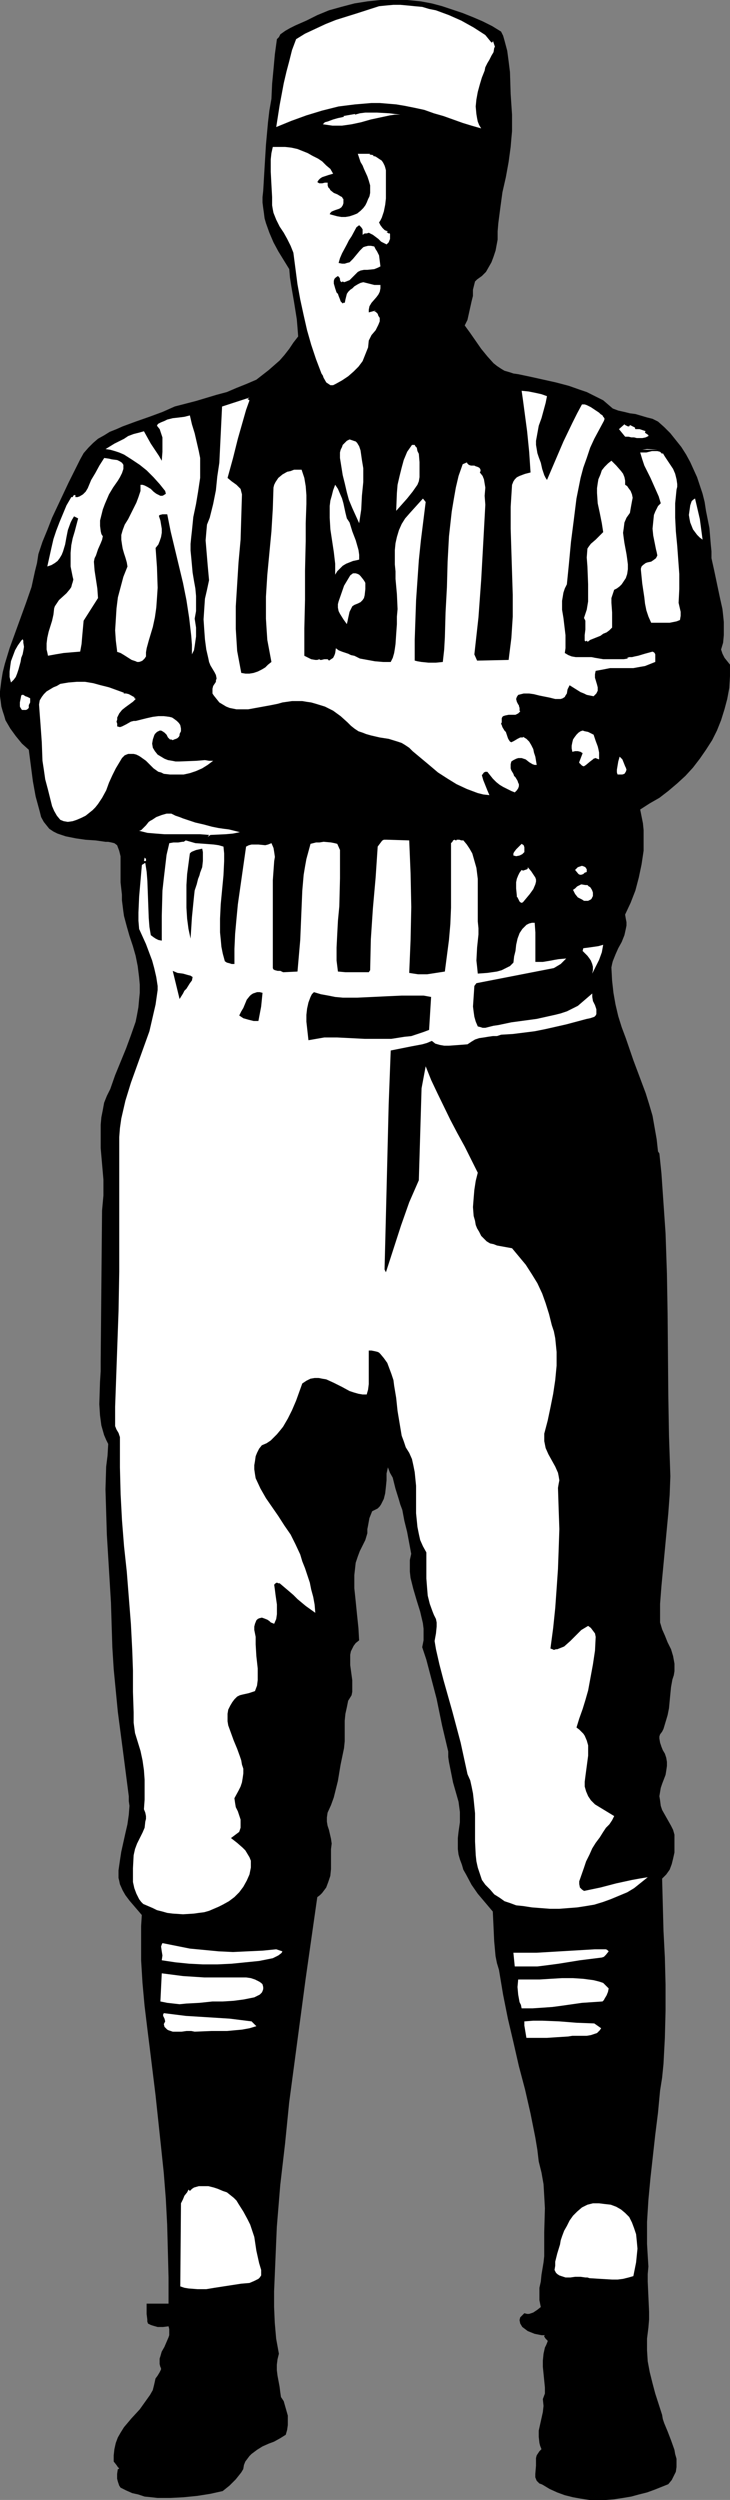 <?xml version="1.0" encoding="UTF-8" standalone="no"?>
<svg
   version="1.0"
   width="45.518mm"
   height="155.668mm"
   id="svg42"
   sodipodi:docname="Referee 4.wmf"
   xmlns:inkscape="http://www.inkscape.org/namespaces/inkscape"
   xmlns:sodipodi="http://sodipodi.sourceforge.net/DTD/sodipodi-0.dtd"
   xmlns="http://www.w3.org/2000/svg"
   xmlns:svg="http://www.w3.org/2000/svg">
  <rect width="100%" height="100%" fill="#808080" stroke="none"/>
  <sodipodi:namedview
     id="namedview42"
     pagecolor="#ffffff"
     bordercolor="#000000"
     borderopacity="0.25"
     inkscape:showpageshadow="2"
     inkscape:pageopacity="0.0"
     inkscape:pagecheckerboard="0"
     inkscape:deskcolor="#d1d1d1"
     inkscape:document-units="mm" />
  <defs
     id="defs1">
    <pattern
       id="WMFhbasepattern"
       patternUnits="userSpaceOnUse"
       width="6"
       height="6"
       x="0"
       y="0" />
  </defs>
  <path
     style="fill:#000000;fill-opacity:1;fill-rule:evenodd;stroke:none"
     d="m 118.083,7.433 0.485,0.97 0.323,1.131 0.646,2.424 0.323,2.424 0.323,2.585 0.162,5.171 0.162,2.424 0.162,2.424 v 1.939 1.939 l -0.162,1.778 -0.162,1.939 -0.485,3.555 -0.646,3.555 -0.808,3.555 -0.485,3.555 -0.485,3.717 -0.162,1.939 V 56.395 l -0.485,2.585 -0.485,1.454 -0.485,1.293 -0.646,1.131 -0.646,1.131 -0.969,0.97 -1.131,0.808 -0.485,0.485 -0.162,0.646 -0.162,0.646 -0.162,0.646 v 1.454 l -0.162,0.646 -0.162,0.646 -0.323,1.454 -0.323,1.454 -0.323,1.454 -0.646,1.293 1.292,1.778 2.585,3.717 1.454,1.778 1.454,1.616 0.808,0.646 0.969,0.646 0.808,0.485 1.131,0.323 0.969,0.323 1.131,0.162 3.069,0.646 2.908,0.646 2.908,0.646 3.069,0.808 2.746,0.97 1.454,0.485 1.292,0.646 1.292,0.646 1.292,0.646 1.131,0.97 1.131,0.97 1.292,0.485 1.454,0.323 1.292,0.323 1.292,0.162 2.746,0.808 1.292,0.323 1.292,0.646 1.454,1.293 1.454,1.454 1.292,1.616 1.292,1.616 1.131,1.778 0.969,1.778 0.808,1.778 0.808,1.778 1.292,3.878 0.485,1.939 0.323,2.101 0.808,4.04 0.323,3.878 0.162,1.616 v 1.616 l 0.646,2.909 1.292,6.14 0.646,2.909 0.162,1.454 0.162,1.616 v 1.616 1.454 l -0.162,1.778 -0.485,1.616 0.162,0.485 0.162,0.485 0.485,0.97 0.646,0.808 0.646,0.808 v 2.747 l -0.162,2.747 -0.485,2.585 -0.646,2.424 -0.808,2.585 -0.969,2.424 -1.131,2.262 -1.454,2.262 -1.454,2.101 -1.615,2.101 -1.777,1.939 -1.938,1.778 -2.1,1.778 -2.1,1.616 -2.262,1.293 -2.262,1.454 0.323,1.616 0.323,1.616 0.162,1.616 v 1.616 3.232 l -0.485,3.232 -0.646,3.07 -0.808,3.07 -1.131,2.909 -1.292,2.747 0.162,0.97 0.162,0.808 v 0.808 l -0.162,0.808 -0.323,1.454 -0.646,1.616 -0.808,1.454 -0.646,1.454 -0.646,1.616 -0.162,0.646 -0.162,0.808 0.162,3.07 0.323,2.909 0.485,2.747 0.646,2.747 0.808,2.585 0.969,2.585 1.777,5.171 1.938,5.171 0.969,2.585 0.808,2.585 0.808,2.747 0.485,2.747 0.485,2.747 0.323,2.909 0.323,0.485 0.485,4.686 0.323,4.686 0.646,9.372 0.323,9.534 0.162,9.534 0.162,19.068 0.162,9.534 0.323,9.534 -0.162,4.363 -0.323,4.363 -0.808,8.564 -0.808,8.564 -0.323,4.201 v 4.363 l 0.485,1.616 0.646,1.454 0.323,0.808 0.323,0.808 0.808,1.616 0.485,1.616 0.323,1.778 v 0.808 0.97 l -0.162,0.97 -0.323,0.97 -0.323,1.778 -0.162,1.616 -0.323,3.393 -0.323,1.616 -0.485,1.616 -0.485,1.616 -0.323,0.646 -0.485,0.646 -0.162,0.485 v 0.485 l 0.162,0.97 0.323,0.97 0.323,0.808 0.485,0.808 0.323,0.97 0.162,0.97 v 0.97 l -0.162,1.131 -0.162,0.97 -0.808,2.101 -0.323,0.97 -0.162,0.97 -0.162,0.97 0.162,0.97 0.162,1.293 0.323,0.97 2.1,3.717 0.485,0.97 0.323,1.131 v 1.293 1.454 1.454 l -0.323,1.454 -0.323,1.293 -0.485,1.293 -0.808,1.131 -0.485,0.485 -0.485,0.485 0.162,6.14 0.162,6.14 0.323,6.302 0.162,6.302 v 6.302 l -0.162,6.302 -0.162,3.07 -0.162,3.07 -0.323,3.232 -0.485,3.07 -0.485,5.171 -0.646,5.171 -1.131,10.18 -0.485,5.171 -0.323,5.171 v 2.585 2.585 l 0.162,2.747 0.162,2.585 -0.162,1.778 v 1.778 l 0.323,7.11 v 1.778 l -0.162,1.939 -0.162,1.293 -0.162,1.293 v 2.747 l 0.162,2.585 0.485,2.585 0.646,2.585 0.646,2.424 1.615,5.009 0.162,0.97 0.323,0.97 0.808,1.939 0.808,2.101 0.808,2.262 0.162,0.97 0.323,1.131 v 0.97 0.97 l -0.162,1.131 -0.485,0.97 -0.485,0.97 -0.808,0.97 -1.615,0.646 -1.615,0.646 -1.777,0.646 -1.938,0.485 -1.777,0.485 -1.938,0.323 -2.1,0.323 -1.938,0.162 h -1.938 -1.938 l -2.1,-0.323 -1.777,-0.323 -1.938,-0.485 -1.777,-0.646 -1.777,-0.808 -1.615,-0.97 -0.323,-0.162 -0.485,-0.162 -0.323,-0.323 -0.323,-0.323 -0.323,-0.808 v -0.808 l 0.162,-1.939 v -0.97 -0.808 l 0.162,-0.646 0.323,-0.485 0.323,-0.485 0.485,-0.485 -0.323,-0.808 -0.162,-0.646 -0.162,-1.454 v -1.454 l 0.323,-1.454 0.323,-1.454 0.323,-1.454 0.162,-1.454 -0.162,-1.616 0.485,-1.293 v -1.454 l -0.323,-3.232 -0.162,-1.616 v -1.454 l 0.162,-1.616 0.323,-1.454 0.323,-0.646 0.323,-0.808 v -0.162 l -0.162,-0.162 -0.162,-0.162 -0.162,-0.162 -0.323,-0.485 v -0.162 l 0.162,-0.162 h -0.808 l -0.808,-0.162 -0.808,-0.162 -0.808,-0.323 -0.808,-0.323 -0.646,-0.485 -0.646,-0.485 -0.485,-0.808 -0.162,-0.808 0.162,-0.646 0.485,-0.485 0.485,-0.485 0.646,0.162 h 0.485 l 0.485,-0.162 0.485,-0.162 0.969,-0.646 0.808,-0.646 -0.323,-1.616 v -1.454 -1.454 l 0.323,-1.454 0.162,-1.616 0.485,-2.909 0.162,-1.454 v -2.747 -2.909 l 0.162,-5.656 -0.162,-2.909 -0.162,-2.747 -0.485,-2.747 -0.323,-1.293 -0.323,-1.293 -0.323,-2.747 -0.485,-2.909 -1.131,-5.656 -1.292,-5.656 -1.454,-5.494 -1.292,-5.656 -1.292,-5.494 -1.131,-5.656 -0.485,-2.909 -0.485,-2.909 -0.485,-1.616 -0.323,-1.616 -0.162,-1.778 -0.162,-1.778 -0.162,-3.555 -0.162,-3.393 -1.777,-2.101 -1.777,-2.101 -1.454,-2.101 -1.292,-2.424 -0.646,-1.131 -0.323,-1.131 -0.485,-1.293 -0.323,-1.131 -0.162,-1.293 v -1.293 -1.293 l 0.162,-1.454 0.162,-1.131 0.162,-1.131 v -1.293 -1.131 l -0.323,-2.424 -0.646,-2.262 -0.646,-2.262 -0.485,-2.424 -0.485,-2.424 -0.162,-1.131 v -1.293 l -1.454,-6.14 -1.292,-6.302 -1.615,-6.14 -0.808,-3.07 -0.969,-2.909 0.323,-1.616 v -1.293 -1.454 l -0.162,-1.293 -0.646,-2.747 -0.808,-2.585 -0.808,-2.747 -0.646,-2.585 -0.162,-1.454 v -1.454 -1.293 l 0.323,-1.454 -0.485,-2.585 -0.485,-2.585 -0.646,-2.585 -0.485,-2.585 -0.485,-1.293 -0.323,-1.131 -0.808,-2.585 -0.646,-2.585 -0.646,-1.131 -0.485,-1.293 -0.323,1.454 v 1.616 l -0.162,1.616 -0.162,1.454 -0.323,1.293 -0.323,0.646 -0.323,0.646 -0.323,0.485 -0.485,0.485 -0.646,0.323 -0.646,0.323 -0.323,0.808 -0.323,0.808 -0.323,1.778 -0.162,0.808 v 0.97 l -0.485,1.616 -0.646,1.293 -0.646,1.293 -0.485,1.293 -0.485,1.454 -0.162,1.454 -0.162,1.454 v 1.454 1.616 l 0.323,3.07 0.323,3.232 0.323,3.07 0.162,2.909 -0.808,0.646 -0.485,0.646 -0.323,0.646 -0.323,0.646 -0.162,0.808 v 0.808 1.616 l 0.485,3.555 v 1.778 0.97 l -0.162,0.808 -0.808,1.293 -0.323,1.616 -0.323,1.454 -0.162,1.616 v 3.232 1.616 l -0.162,1.616 -0.808,3.878 -0.646,3.878 -0.485,1.939 -0.485,1.939 -0.646,1.778 -0.808,1.778 -0.162,1.131 v 0.97 l 0.162,0.97 0.323,0.97 0.485,2.101 0.162,1.131 -0.162,1.293 v 3.07 1.616 l -0.162,1.616 -0.485,1.454 -0.485,1.293 -0.485,0.646 -0.485,0.646 -0.485,0.485 -0.646,0.485 -2.746,19.229 -2.585,19.391 -1.292,9.695 -0.969,9.695 -1.131,9.695 -0.808,9.857 -0.162,3.717 -0.162,3.878 -0.323,7.595 v 3.717 l 0.162,3.717 0.323,3.717 0.646,3.555 -0.323,1.293 -0.162,1.293 v 1.293 l 0.162,1.293 0.485,2.585 0.162,1.293 0.162,1.131 0.646,0.97 0.323,1.131 0.323,1.131 0.323,1.131 v 1.131 1.131 l -0.162,1.131 -0.323,1.131 -1.292,0.808 -1.454,0.808 -1.292,0.485 -1.454,0.646 -1.292,0.808 -1.292,0.97 -0.485,0.485 -0.485,0.646 -0.485,0.646 -0.323,0.808 -0.162,0.97 -0.485,0.808 -0.646,0.808 -0.646,0.808 -1.454,1.454 -1.615,1.293 -2.908,0.646 -3.069,0.485 -3.231,0.323 -3.069,0.162 h -1.615 -1.454 l -1.454,-0.162 -1.615,-0.162 -1.454,-0.485 -1.454,-0.323 -1.454,-0.646 -1.292,-0.646 -0.323,-0.485 -0.162,-0.485 -0.162,-0.485 -0.162,-0.646 v -1.131 l 0.162,-1.131 h 0.162 l 0.162,-0.162 -0.323,-0.323 -0.323,-0.485 -0.646,-0.808 v -1.454 l 0.162,-1.454 0.323,-1.454 0.485,-1.293 0.646,-1.131 0.808,-1.293 1.777,-2.101 1.938,-2.101 1.615,-2.262 0.808,-1.131 0.646,-1.131 0.323,-1.293 0.323,-1.454 0.485,-0.646 0.485,-0.808 0.162,-0.323 0.162,-0.323 v -0.323 l -0.162,-0.323 -0.162,-0.646 v -0.646 -0.646 l 0.162,-0.485 0.323,-1.131 0.646,-1.131 0.485,-1.131 0.485,-1.131 0.162,-0.485 v -0.646 -0.808 l -0.162,-0.646 -1.292,0.162 h -1.292 l -1.131,-0.323 -0.485,-0.162 -0.646,-0.323 -0.162,-0.485 v -0.485 l -0.162,-1.293 v -2.424 h 5.169 v -6.14 l -0.162,-6.302 -0.162,-6.14 -0.323,-6.14 -0.485,-6.14 -0.646,-6.14 -1.292,-12.119 -1.292,-10.503 -0.646,-5.171 -0.646,-5.332 -0.485,-5.333 -0.323,-5.333 v -5.333 -2.747 l 0.162,-2.585 -1.938,-2.262 -0.969,-1.131 -0.969,-1.293 -0.646,-1.131 -0.646,-1.454 -0.162,-0.808 -0.162,-0.646 v -0.97 -0.808 l 0.323,-2.262 0.323,-2.101 0.969,-4.363 0.485,-2.101 0.323,-2.262 0.162,-2.101 -0.162,-1.131 v -1.131 l -1.292,-10.019 -1.292,-9.857 -0.485,-5.009 -0.485,-5.009 -0.323,-5.171 -0.162,-5.171 -0.162,-5.333 -0.323,-5.333 -0.323,-5.332 -0.323,-5.333 -0.162,-5.333 -0.162,-5.333 0.162,-5.332 0.323,-2.585 0.162,-2.747 -0.485,-0.97 -0.485,-1.131 -0.323,-1.131 -0.323,-1.131 -0.323,-2.424 -0.162,-2.585 0.162,-5.171 0.162,-2.585 v -2.424 l 0.323,-35.388 v 0 l 0.162,-1.778 0.162,-1.778 v -1.778 -1.939 l -0.646,-7.433 v -3.717 -1.778 l 0.162,-1.778 0.323,-1.616 0.323,-1.778 0.646,-1.616 0.808,-1.616 1.131,-3.232 2.585,-6.302 1.131,-3.07 1.131,-3.232 0.323,-1.616 0.323,-1.778 0.162,-1.778 0.162,-1.616 v -1.939 l -0.162,-1.778 -0.162,-1.293 -0.162,-1.293 -0.485,-2.424 -0.646,-2.262 -0.808,-2.424 -0.646,-2.262 -0.646,-2.424 -0.162,-1.131 -0.162,-1.293 -0.162,-1.293 v -1.293 l -0.162,-1.454 -0.162,-1.454 v -4.525 -1.616 l -0.323,-1.293 -0.485,-1.293 -0.646,-0.485 -0.646,-0.162 -0.808,-0.162 h -0.646 l -2.262,-0.323 -2.423,-0.162 -2.262,-0.323 -2.423,-0.485 -0.969,-0.323 -0.969,-0.323 -0.969,-0.485 -0.969,-0.646 -0.646,-0.808 -0.646,-0.808 L 9.692,192.293 9.369,191.001 8.885,189.223 8.4,187.446 7.754,183.891 7.269,180.174 6.785,176.458 5.169,175.003 3.715,173.226 2.423,171.448 1.292,169.509 0.969,168.378 0.646,167.408 0.323,166.277 0.162,164.985 0,163.853 v -1.131 l 0.162,-1.293 0.162,-1.293 0.323,-1.939 0.485,-1.939 1.131,-3.717 1.292,-3.555 1.292,-3.555 1.292,-3.555 1.292,-3.717 0.808,-3.717 0.485,-1.939 0.323,-2.101 0.969,-2.909 1.131,-2.747 1.131,-2.909 1.292,-2.747 2.585,-5.494 2.746,-5.494 0.808,-1.454 1.131,-1.293 1.131,-1.131 1.131,-0.97 1.454,-0.808 1.292,-0.808 1.615,-0.646 1.454,-0.646 3.069,-1.131 3.231,-1.131 3.069,-1.131 2.908,-1.293 5.008,-1.293 4.846,-1.454 2.423,-0.646 2.262,-0.97 2.423,-0.97 2.262,-0.97 1.454,-1.131 1.454,-1.131 1.292,-1.131 1.292,-1.131 1.131,-1.293 1.131,-1.454 0.969,-1.454 1.131,-1.454 -0.162,-2.101 -0.162,-1.939 -0.646,-4.04 -0.646,-3.717 -0.323,-2.101 -0.162,-1.939 -2.585,-4.201 -1.131,-2.101 -0.969,-2.262 -0.808,-2.262 -0.323,-1.131 -0.162,-1.293 -0.162,-1.131 -0.162,-1.293 v -1.293 l 0.162,-1.454 0.323,-5.494 0.323,-5.333 0.485,-5.333 0.323,-2.747 0.485,-2.747 0.162,-3.555 0.323,-3.393 0.323,-3.555 0.485,-3.555 0.485,-0.485 L 66.068,8.08 67.199,7.272 68.33,6.625 69.622,5.979 72.207,4.848 73.499,4.201 74.791,3.555 77.538,2.424 80.445,1.616 83.514,0.808 86.584,0.323 89.653,0 h 3.069 3.231 l 3.231,0.323 2.585,0.485 2.423,0.646 2.423,0.808 2.423,0.808 2.423,0.97 2.262,0.97 2.262,1.131 z"
     id="path1" />
  <path
     style="fill:#ffffff;fill-opacity:1;fill-rule:evenodd;stroke:none"
     d="m 114.368,8.241 1.454,1.778 0.323,-0.162 V 9.534 l 0.162,0.485 0.162,0.485 0.162,0.485 -0.162,0.323 -0.162,0.97 -0.485,0.808 -0.485,0.97 -0.485,0.808 -0.485,0.97 -0.162,0.808 -0.646,1.616 -0.485,1.616 -0.485,1.778 -0.323,1.778 -0.162,1.616 0.162,1.778 0.162,0.97 0.162,0.808 0.323,0.808 0.485,0.808 -2.262,-0.646 -2.1,-0.646 -4.523,-1.616 -2.262,-0.646 -2.262,-0.808 -2.262,-0.485 -2.423,-0.485 -1.938,-0.323 -1.938,-0.162 -1.938,-0.162 h -1.938 l -1.938,0.162 -1.938,0.162 -3.877,0.485 -3.877,0.97 -3.715,1.131 -3.554,1.293 -3.554,1.454 0.808,-5.171 0.969,-5.171 0.646,-2.747 0.646,-2.424 0.646,-2.585 0.969,-2.585 2.1,-1.293 2.423,-1.131 2.423,-1.131 2.423,-0.97 5.169,-1.616 5.008,-1.616 1.615,-0.162 1.777,-0.162 h 1.615 l 1.777,0.162 1.615,0.162 1.777,0.162 1.615,0.485 1.615,0.323 3.069,1.131 1.454,0.646 1.454,0.646 2.908,1.616 z"
     id="path2" />
  <path
     style="fill:#ffffff;fill-opacity:1;fill-rule:evenodd;stroke:none"
     d="m 94.337,26.986 h -1.292 l -1.131,0.162 -2.262,0.485 -2.262,0.485 -2.262,0.646 -2.262,0.485 -2.262,0.323 h -1.131 -1.131 l -1.131,-0.162 -1.131,-0.162 0.485,-0.485 0.646,-0.162 1.292,-0.485 1.131,-0.323 0.808,-0.162 0.646,-0.162 -0.162,-0.162 2.746,-0.485 v 0.162 l 1.131,-0.323 1.292,-0.162 h 1.292 1.454 l 2.908,0.162 1.292,0.162 z"
     id="path3" />
  <path
     style="fill:#ffffff;fill-opacity:1;fill-rule:evenodd;stroke:none"
     d="m 78.507,40.883 -1.131,0.323 -0.969,0.323 -0.485,0.162 -0.485,0.323 -0.323,0.323 -0.323,0.485 0.162,0.162 0.323,0.162 h 0.646 l 0.646,-0.162 h 0.646 v 0.646 l 0.162,0.485 0.323,0.323 0.162,0.323 0.808,0.646 0.808,0.323 0.808,0.485 0.323,0.162 0.162,0.323 0.162,0.162 v 0.485 0.485 l -0.162,0.485 -0.323,0.485 -0.485,0.323 -0.969,0.323 -0.808,0.323 -0.323,0.323 -0.162,0.323 1.777,0.485 0.969,0.162 h 0.969 l 0.969,-0.162 0.969,-0.323 0.808,-0.323 0.808,-0.646 0.646,-0.646 0.485,-0.646 0.323,-0.646 0.323,-0.808 0.323,-0.646 0.162,-0.808 V 44.438 43.63 L 86.907,42.498 86.584,41.529 85.776,39.751 85.453,38.943 84.968,38.136 84.645,37.166 84.322,36.196 h 2.908 l -0.162,0.162 0.969,0.162 -0.162,0.162 0.646,0.162 0.485,0.323 0.485,0.323 0.485,0.323 0.323,0.485 0.323,0.646 0.162,0.485 0.162,0.646 v 1.616 1.616 3.393 l -0.162,1.454 -0.323,1.616 -0.485,1.454 -0.323,0.646 -0.323,0.485 0.323,0.646 0.485,0.646 0.485,0.485 0.323,0.162 0.485,0.162 -0.323,0.162 0.485,0.323 h 0.162 v -0.162 l 0.162,0.323 v 0.323 0.808 l -0.323,0.808 -0.485,0.485 -0.646,-0.323 -0.646,-0.323 -0.646,-0.646 -0.646,-0.485 -0.646,-0.485 -0.646,-0.323 -0.323,-0.162 -0.485,0.162 h -0.485 l -0.485,0.323 V 54.618 53.971 L 85.13,53.487 84.968,53.325 84.645,53.002 l -0.646,0.485 -1.131,2.101 -0.646,0.97 -0.485,0.97 -1.131,2.101 -0.485,1.131 -0.323,1.131 0.808,0.162 h 0.646 l 0.485,-0.162 0.646,-0.162 0.323,-0.323 0.485,-0.485 0.808,-0.97 0.808,-0.97 0.323,-0.323 0.485,-0.485 0.485,-0.162 0.646,-0.162 h 0.646 l 0.808,0.162 0.323,0.646 0.323,0.485 0.485,0.97 0.162,1.293 0.162,1.293 -0.646,0.323 -0.808,0.323 -1.615,0.162 h -0.808 l -0.808,0.162 -0.646,0.323 -0.646,0.646 -1.292,1.293 -0.808,0.323 -0.485,0.162 -0.323,-0.162 -0.323,0.162 -0.162,-0.162 -0.162,-0.323 v -0.323 l -0.162,-0.323 -0.162,-0.162 -0.162,-0.162 -0.485,0.323 -0.323,0.323 -0.162,0.485 v 0.646 l 0.323,1.131 0.323,0.97 0.323,0.323 0.162,0.485 0.323,0.808 0.162,0.485 0.323,0.323 0.162,0.162 0.162,-0.162 h 0.323 l 0.162,-0.808 0.162,-0.646 0.162,-0.646 0.323,-0.485 0.485,-0.485 0.485,-0.323 0.485,-0.485 0.808,-0.485 0.646,-0.323 0.646,-0.162 0.646,0.162 1.292,0.323 0.646,0.162 h 0.646 0.808 v 0.485 0.323 l -0.162,0.808 -0.323,0.646 -0.485,0.646 -1.131,1.293 -0.485,0.808 -0.162,0.808 v 0.646 l 1.777,-0.485 h -0.162 l -0.162,0.162 -0.162,0.162 h 0.323 l 0.162,0.162 0.323,0.323 0.162,0.485 0.323,0.485 v 0.808 l -0.323,0.808 -0.323,0.646 -0.323,0.646 -0.969,1.131 -0.323,0.646 -0.323,0.646 -0.162,1.616 -0.646,1.616 -0.646,1.616 -0.969,1.293 -1.131,1.131 -1.292,1.131 -1.454,0.97 -1.454,0.808 -0.323,0.162 -0.323,0.162 h -0.646 l -0.485,-0.323 -0.485,-0.323 -0.646,-1.131 -0.162,-0.485 -0.323,-0.485 -1.292,-3.393 -1.131,-3.393 -0.969,-3.393 -0.808,-3.555 -0.808,-3.717 -0.646,-3.555 -0.485,-3.717 -0.485,-3.717 -0.646,-1.616 -0.808,-1.616 -0.808,-1.454 -0.969,-1.454 -0.808,-1.616 -0.646,-1.616 -0.162,-0.808 -0.162,-0.97 v -0.97 -0.97 l -0.162,-2.909 -0.162,-3.07 v -1.454 -1.454 l 0.162,-1.454 0.323,-1.454 h 1.292 1.615 l 1.454,0.162 1.454,0.323 2.423,0.97 1.131,0.646 1.292,0.646 0.969,0.646 0.969,0.97 0.969,0.808 z"
     id="path4" />
  <path
     style="fill:#ffffff;fill-opacity:1;fill-rule:evenodd;stroke:none"
     d="m 128.906,93.238 -0.323,1.616 -0.485,1.778 -0.485,1.778 -0.646,1.777 -0.323,1.778 -0.323,1.778 v 0.97 l 0.162,0.97 0.162,0.97 0.323,0.97 0.485,1.293 0.323,1.454 0.485,1.454 0.323,0.646 0.323,0.485 1.938,-4.525 1.938,-4.525 2.1,-4.363 1.131,-2.262 1.131,-2.101 h 0.646 l 0.485,0.162 0.969,0.485 0.969,0.646 0.969,0.646 0.162,0.162 0.162,0.162 0.485,0.323 0.162,0.323 0.162,0.162 0.162,0.323 -0.162,0.485 -1.131,2.101 -1.131,2.101 -0.969,2.101 -0.808,2.424 -0.808,2.262 -0.646,2.424 -0.485,2.424 -0.485,2.424 -0.646,5.171 -0.646,5.009 -0.485,5.171 -0.485,4.848 -0.485,0.97 -0.323,0.97 -0.162,0.97 -0.162,0.97 v 2.101 l 0.323,1.939 0.485,4.04 v 2.101 0.97 l -0.162,1.131 0.808,0.485 0.808,0.323 0.969,0.162 h 0.808 1.938 0.969 l 0.808,0.162 0.969,0.162 0.969,0.162 h 1.938 2.1 0.808 l 0.969,-0.162 -0.162,-0.162 0.485,-0.162 h 0.646 l 0.646,-0.162 0.808,-0.162 1.615,-0.485 1.777,-0.485 0.323,0.162 0.162,0.162 0.162,0.323 v 0.646 0.323 0.808 l -0.808,0.323 -0.808,0.323 -0.808,0.323 -0.969,0.162 -1.777,0.323 h -1.777 -3.715 l -1.615,0.323 -1.777,0.323 -0.162,0.808 v 0.808 l 0.485,1.616 0.162,0.646 v 0.808 l -0.162,0.323 -0.162,0.323 -0.323,0.323 -0.323,0.323 -0.808,-0.162 -0.808,-0.162 -0.646,-0.323 -0.808,-0.323 -1.292,-0.808 -1.292,-0.808 -0.485,0.97 -0.162,0.97 -0.323,0.485 -0.162,0.323 -0.485,0.323 -0.485,0.162 h -1.292 l -1.292,-0.323 -2.423,-0.485 -1.292,-0.323 -1.131,-0.162 h -1.292 l -1.292,0.323 -0.323,0.485 -0.162,0.485 0.162,0.646 0.323,0.646 0.162,0.162 v 0.162 l 0.162,0.485 v 0.485 0.162 l 0.162,0.162 -0.323,0.323 -0.162,0.162 -0.646,0.323 h -0.808 -0.808 l -0.808,0.162 -0.485,0.162 -0.162,0.162 -0.162,0.323 v 0.485 0.485 l -0.162,0.323 0.162,0.323 0.162,0.485 0.485,0.808 0.323,0.323 0.162,0.485 0.162,0.485 0.162,0.485 0.162,0.323 0.323,0.485 0.323,0.162 0.646,-0.323 0.808,-0.485 0.646,-0.323 h 0.323 0.323 v -0.162 l 0.808,0.485 0.646,0.646 0.485,0.808 0.485,0.97 0.162,0.808 0.323,0.97 0.323,1.939 h -0.485 l -0.485,-0.162 -0.808,-0.485 -0.808,-0.646 -0.485,-0.162 -0.485,-0.162 h -0.808 l -0.485,0.162 -0.646,0.323 -0.485,0.323 -0.162,0.646 v 0.485 0.485 l 0.162,0.485 0.485,0.808 0.162,0.485 0.323,0.323 0.485,0.808 0.162,0.485 0.162,0.323 v 0.485 l -0.162,0.485 -0.323,0.485 -0.485,0.485 -0.808,-0.323 -0.969,-0.485 -0.969,-0.485 -0.808,-0.485 -0.808,-0.646 -0.808,-0.808 -0.646,-0.808 -0.646,-0.808 h -0.485 l -0.323,0.162 -0.485,0.646 0.323,1.131 0.969,2.424 0.485,1.131 -1.454,-0.162 -1.292,-0.323 -1.292,-0.485 -1.292,-0.485 -2.423,-1.131 -2.1,-1.293 -2.262,-1.454 -2.1,-1.778 -1.938,-1.616 -1.938,-1.616 -0.808,-0.808 -0.969,-0.646 -0.808,-0.485 -0.969,-0.323 -2.1,-0.646 -2.1,-0.323 -2.1,-0.485 -1.131,-0.323 -0.808,-0.323 -0.969,-0.323 -0.969,-0.646 -0.808,-0.646 -0.808,-0.808 -1.615,-1.454 -1.777,-1.293 -1.938,-0.97 -2.1,-0.646 -1.131,-0.323 -1.131,-0.162 -0.969,-0.162 h -1.131 -1.292 l -1.131,0.162 -1.131,0.162 -1.131,0.323 -0.808,0.162 -0.808,0.162 -1.777,0.323 -1.777,0.323 -1.777,0.323 h -1.777 -0.969 l -0.808,-0.162 -0.808,-0.162 -0.808,-0.323 -0.808,-0.485 -0.808,-0.485 -1.292,-1.616 -0.323,-0.485 v -0.646 -0.485 l 0.162,-0.646 0.323,-0.485 0.323,-0.485 v -0.323 l 0.162,-0.485 -0.162,-0.808 -0.323,-0.646 -0.485,-0.808 -0.485,-0.808 -0.323,-0.808 -0.162,-0.808 -0.485,-2.101 -0.323,-2.424 -0.162,-2.262 -0.162,-2.424 0.162,-2.424 0.162,-2.424 0.485,-2.101 0.485,-2.262 -0.162,-1.778 -0.162,-1.778 -0.323,-3.878 -0.162,-1.939 0.162,-1.939 0.162,-1.778 0.323,-0.808 0.323,-0.808 0.808,-3.232 0.646,-3.232 0.323,-3.232 0.485,-3.232 0.646,-13.25 6.461,-2.101 h -0.162 v 0.162 l -0.323,0.162 v 0 l 0.485,0.323 -0.808,2.262 -0.646,2.262 -1.292,4.525 -1.131,4.525 -1.292,4.686 0.969,0.808 1.131,0.808 0.485,0.485 0.485,0.485 0.162,0.646 0.162,0.646 -0.162,5.333 -0.162,5.333 -0.485,5.333 -0.323,5.171 -0.323,5.171 v 5.332 l 0.162,2.585 0.162,2.585 0.485,2.585 0.485,2.585 0.969,0.162 h 0.969 l 0.969,-0.162 0.969,-0.323 0.969,-0.485 0.808,-0.485 0.646,-0.646 0.808,-0.646 -0.485,-2.585 -0.485,-2.585 -0.162,-2.424 -0.162,-2.585 v -2.585 -2.585 l 0.323,-5.171 0.969,-10.18 0.323,-5.333 0.162,-5.009 0.162,-0.646 0.323,-0.646 0.323,-0.485 0.323,-0.485 0.969,-0.808 1.131,-0.646 0.808,-0.162 0.808,-0.323 h 0.808 0.969 l 0.323,0.97 0.323,0.97 0.162,0.97 0.162,0.97 0.162,2.101 v 2.101 l -0.162,4.525 v 2.101 2.101 l -0.162,6.948 v 6.787 l -0.162,6.787 v 6.464 l 0.969,0.485 0.646,0.323 0.969,0.162 h 0.485 l 0.485,-0.162 0.162,0.162 h 0.323 l 0.646,-0.162 h 0.646 0.162 l 0.323,0.323 0.485,-0.323 0.485,-0.323 0.323,-0.646 0.162,-0.485 0.162,-1.131 0.646,0.485 0.808,0.323 1.454,0.485 0.646,0.323 0.808,0.162 0.646,0.323 0.646,0.323 1.777,0.323 1.777,0.323 1.938,0.162 h 0.969 0.808 l 0.485,-0.97 0.323,-1.131 0.162,-0.97 0.162,-1.131 0.162,-2.424 0.162,-2.262 v -1.778 l 0.162,-1.778 -0.162,-3.555 -0.323,-3.555 v -1.778 l -0.162,-1.616 v -1.616 -1.778 l 0.162,-1.616 0.323,-1.454 0.485,-1.616 0.646,-1.454 0.808,-1.293 1.131,-1.293 3.069,-3.393 0.646,0.808 -1.131,9.049 -0.485,4.686 -0.323,4.686 -0.323,4.686 -0.162,4.686 -0.162,4.686 v 4.848 l 0.646,0.162 0.969,0.162 1.615,0.162 h 1.777 l 1.615,-0.162 0.323,-2.909 0.162,-2.909 0.162,-5.817 0.323,-5.979 0.162,-5.979 0.323,-5.979 0.323,-2.909 0.323,-2.909 0.485,-2.909 0.485,-2.747 0.646,-2.747 0.969,-2.747 1.131,-0.485 -0.162,0.162 0.485,0.485 0.485,0.162 h 0.485 0.323 l 0.323,0.162 0.485,0.162 0.323,0.162 0.162,0.162 0.162,0.323 v 0.323 l -0.162,0.323 0.646,0.808 0.323,0.808 0.162,0.97 0.162,0.97 -0.162,1.939 0.162,2.101 -0.485,8.888 -0.485,8.726 -0.646,8.888 -0.969,8.726 0.646,1.454 7.431,-0.162 0.323,-2.585 0.323,-2.585 0.323,-5.009 v -5.171 l -0.162,-5.171 -0.162,-5.171 -0.162,-5.171 v -5.171 l 0.323,-5.171 0.323,-0.808 0.323,-0.485 0.485,-0.485 0.646,-0.323 1.292,-0.485 1.292,-0.323 -0.162,-2.424 -0.162,-2.424 -0.485,-4.848 -0.646,-4.848 -0.323,-2.424 -0.323,-2.262 1.615,0.162 1.615,0.323 1.454,0.323 z"
     id="path5" />
  <path
     style="fill:#ffffff;fill-opacity:1;fill-rule:evenodd;stroke:none"
     d="m 44.746,97.763 0.485,2.101 0.646,2.101 0.485,2.101 0.485,2.101 0.323,1.616 v 1.616 1.616 1.454 l -0.485,3.232 -0.485,2.909 -0.646,3.07 -0.323,3.232 -0.162,1.454 -0.162,1.616 v 1.616 l 0.162,1.616 0.162,1.778 0.162,1.778 0.323,1.939 0.323,1.778 0.162,1.778 v 1.616 1.939 l -0.323,1.778 0.323,2.101 v 2.101 l -0.162,1.131 -0.162,1.131 -0.162,0.97 -0.485,0.97 v -2.262 l -0.162,-2.101 -0.485,-4.201 -0.646,-4.201 -0.808,-4.04 -0.969,-4.04 -0.969,-4.04 -0.969,-4.04 -0.808,-4.04 h -0.485 -0.646 l -0.646,0.162 -0.162,0.162 v 0.162 l 0.323,0.97 0.162,0.97 0.162,0.97 v 0.97 l -0.162,0.97 -0.323,0.97 -0.323,0.808 -0.646,0.808 0.323,4.525 0.162,4.848 -0.162,2.424 -0.162,2.262 -0.323,2.262 -0.485,2.262 -0.485,1.616 -0.485,1.616 -0.485,1.778 -0.162,0.97 v 0.97 l -0.323,0.485 -0.485,0.485 -0.323,0.162 -0.485,0.162 h -0.485 l -0.323,-0.162 -0.969,-0.323 -1.777,-1.131 -0.808,-0.485 -0.969,-0.323 h 0.162 l -0.323,-2.585 -0.162,-2.424 0.162,-2.585 0.162,-2.585 0.323,-2.585 0.646,-2.424 0.646,-2.424 0.969,-2.424 -0.162,-0.97 -0.323,-1.131 -0.323,-0.97 -0.323,-1.131 -0.162,-0.97 -0.162,-1.131 v -1.131 l 0.323,-1.131 0.485,-1.293 0.808,-1.293 1.292,-2.585 0.646,-1.293 0.485,-1.293 0.485,-1.454 v -1.454 h 0.485 l 0.485,0.162 0.646,0.323 0.808,0.485 0.646,0.646 0.646,0.485 0.646,0.323 0.323,0.162 h 0.485 l 0.323,-0.162 0.485,-0.323 -0.162,-0.646 -1.292,-1.616 -1.454,-1.616 -1.615,-1.616 -1.615,-1.293 -1.938,-1.293 -1.777,-1.131 -1.131,-0.485 -0.969,-0.323 -1.131,-0.323 -1.131,-0.162 2.1,-1.293 2.262,-1.131 0.969,-0.646 1.292,-0.485 1.292,-0.323 1.131,-0.323 0.808,1.454 0.808,1.454 0.969,1.454 0.969,1.454 0.646,1.131 0.162,-2.101 v -2.262 -1.131 l -0.323,-0.97 -0.323,-0.97 -0.646,-0.808 0.162,-0.323 0.162,-0.162 0.646,-0.323 0.808,-0.323 0.646,-0.323 1.292,-0.323 1.454,-0.162 1.292,-0.162 0.646,-0.162 z"
     id="path6" />
  <path
     style="fill:#ffffff;fill-opacity:1;fill-rule:evenodd;stroke:none"
     d="m 147.16,99.863 0.162,0.162 0.323,0.162 0.323,0.162 h 0.323 l 0.162,-0.323 1.292,0.646 h -0.162 l 0.162,0.323 h 0.323 0.162 0.162 0.323 l 0.485,0.162 0.485,0.162 0.485,0.162 -0.162,0.162 v 0.162 l 0.162,0.162 0.485,0.323 0.162,0.162 v 0.162 l -0.646,0.323 -0.808,0.162 h -0.646 -0.646 l -0.646,-0.162 h -0.646 l -0.646,-0.162 h -0.808 l -1.454,-1.778 1.454,-1.293 z"
     id="path7" />
  <path
     style="fill:#ffffff;fill-opacity:1;fill-rule:evenodd;stroke:none"
     d="m 85.614,110.205 v 3.232 l -0.323,3.232 -0.162,3.232 -0.485,3.232 -0.808,-1.778 -0.808,-1.778 -0.808,-1.939 -0.485,-1.778 -0.485,-2.101 -0.485,-1.939 -0.646,-4.04 v -1.293 l 0.162,-0.646 0.323,-0.646 0.162,-0.485 0.485,-0.485 0.485,-0.485 0.646,-0.323 0.485,0.162 0.485,0.162 0.485,0.162 0.323,0.323 0.485,0.808 0.323,0.97 0.323,2.262 0.162,0.97 z"
     id="path8" />
  <path
     style="fill:#ffffff;fill-opacity:1;fill-rule:evenodd;stroke:none"
     d="m 98.376,114.083 -1.131,1.616 -1.292,1.616 -1.292,1.454 -1.292,1.454 0.162,-4.201 0.162,-1.939 0.485,-2.101 0.485,-1.939 0.485,-1.778 0.808,-1.939 1.131,-1.616 h 0.323 0.323 l 0.162,0.323 0.323,0.323 0.162,0.808 0.323,0.646 0.162,1.939 v 1.778 1.778 l -0.162,0.97 z"
     id="path9" />
  <path
     style="fill:#ffffff;fill-opacity:1;fill-rule:evenodd;stroke:none"
     d="m 151.36,105.842 1.131,-0.162 2.423,0.162 z"
     id="path10" />
  <path
     style="fill:#ffffff;fill-opacity:1;fill-rule:evenodd;stroke:none"
     d="m 156.044,106.812 0.162,-0.162 0.485,0.808 0.646,0.97 1.292,1.939 0.485,1.131 0.323,1.293 0.162,1.131 v 0.646 l -0.162,0.646 -0.323,3.232 v 3.393 l 0.162,3.232 0.323,3.393 0.485,6.625 v 3.555 l -0.162,3.232 0.485,2.101 v 0.97 l -0.162,0.97 -0.808,0.323 -0.808,0.162 -0.808,0.162 h -1.615 -0.969 -1.777 l -0.646,-1.454 -0.485,-1.454 -0.323,-1.616 -0.162,-1.454 -0.485,-3.232 -0.323,-3.232 v -0.323 l 0.162,-0.485 0.323,-0.323 0.646,-0.485 0.485,-0.162 0.808,-0.162 0.485,-0.323 0.646,-0.485 0.162,-0.323 0.162,-0.323 -0.162,-0.808 -0.162,-0.646 -0.323,-1.616 -0.323,-1.616 -0.162,-1.616 0.162,-1.616 0.162,-1.616 0.323,-0.808 0.323,-0.646 0.323,-0.646 0.646,-0.646 -0.485,-1.616 -0.646,-1.454 -0.646,-1.454 -0.646,-1.454 -1.454,-2.909 -0.485,-1.454 -0.485,-1.616 h 0.646 0.808 l 1.292,-0.323 h 0.646 0.646 l 0.646,0.162 z"
     id="path11" />
  <path
     style="fill:#ffffff;fill-opacity:1;fill-rule:evenodd;stroke:none"
     d="m 29.077,109.397 v 0.97 l -0.323,0.97 -0.485,0.97 -0.485,0.808 -1.131,1.616 -0.485,0.808 -0.485,0.808 -0.485,1.131 -0.485,1.131 -0.485,1.293 -0.323,1.293 -0.323,1.293 v 1.293 l 0.162,1.293 0.162,0.646 0.323,0.485 -0.162,0.808 -0.323,0.808 -0.646,1.454 -0.485,1.454 -0.323,0.646 -0.162,0.808 0.162,2.101 0.646,4.201 0.162,2.262 -3.392,5.333 -0.162,1.778 -0.162,1.778 -0.162,1.939 -0.323,1.778 -1.938,0.162 -1.938,0.162 -1.938,0.323 -1.777,0.323 -0.162,-0.808 -0.162,-0.646 v -1.454 l 0.162,-1.293 0.323,-1.454 0.808,-2.585 0.323,-1.454 0.162,-1.454 0.162,-0.485 0.323,-0.485 0.646,-0.97 1.777,-1.616 0.808,-0.97 0.323,-0.485 0.162,-0.646 0.162,-0.485 0.162,-0.646 -0.162,-0.646 -0.162,-0.808 -0.323,-1.616 v -1.616 -1.616 l 0.162,-1.778 0.323,-1.616 0.485,-1.616 0.808,-3.07 -0.969,-0.485 -0.485,0.808 -0.323,0.646 -0.646,1.778 -0.323,1.616 -0.323,1.778 -0.485,1.616 -0.323,0.808 -0.485,0.808 -0.485,0.646 -0.646,0.485 -0.808,0.485 -0.969,0.323 0.969,-4.363 0.485,-2.101 0.646,-1.939 0.808,-2.101 0.808,-1.939 0.808,-1.939 1.131,-1.939 h 0.323 l 0.162,-0.323 0.162,-0.162 v 0 h 0.323 v 0.485 h 0.485 l 0.485,-0.162 0.808,-0.485 0.646,-0.646 0.485,-0.808 0.808,-1.939 0.485,-0.808 0.485,-0.808 0.969,-1.778 1.131,-1.778 1.131,0.162 0.646,0.162 1.292,0.162 0.646,0.323 0.485,0.323 z"
     id="path12" />
  <path
     style="fill:#ffffff;fill-opacity:1;fill-rule:evenodd;stroke:none"
     d="m 147.321,114.083 0.485,0.323 0.323,0.485 0.485,0.646 0.323,0.808 0.162,0.808 -0.162,0.808 -0.323,1.778 -0.162,0.97 -0.808,1.131 -0.485,1.131 -0.162,1.293 -0.162,1.131 0.162,1.293 0.162,1.131 0.485,2.585 0.162,1.131 0.162,1.293 v 1.131 l -0.162,1.131 -0.323,0.97 -0.646,0.97 -0.323,0.485 -0.485,0.485 -0.646,0.485 -0.646,0.323 -0.323,0.97 -0.323,0.97 v 1.131 l 0.162,2.262 v 1.131 1.293 1.131 l -0.646,0.646 -0.646,0.485 -0.808,0.323 -0.646,0.485 -1.615,0.646 -0.808,0.323 -0.646,0.485 v -0.162 l -0.162,-0.162 -0.162,0.162 h -0.162 v 0 l -0.162,-0.162 v -1.293 l 0.162,-1.293 v -1.293 -0.808 l -0.323,-0.646 0.323,-0.97 0.323,-0.97 0.323,-1.939 v -1.939 -2.101 l -0.162,-4.201 -0.162,-2.101 0.162,-2.101 0.323,-0.485 0.485,-0.646 1.131,-0.97 0.969,-0.97 0.808,-0.808 -0.323,-2.101 -0.485,-2.424 -0.485,-2.262 -0.162,-2.424 v -1.131 l 0.162,-1.131 0.162,-0.97 0.485,-1.131 0.323,-0.97 0.646,-0.808 0.808,-0.808 0.808,-0.646 1.131,1.131 1.131,1.293 0.485,0.646 0.323,0.808 0.162,0.808 z"
     id="path13" />
  <path
     style="fill:#ffffff;fill-opacity:1;fill-rule:evenodd;stroke:none"
     d="m 82.384,122.971 0.646,2.101 0.808,2.101 0.646,2.262 0.162,1.131 v 1.131 l -0.646,0.162 -0.808,0.162 -0.808,0.323 -0.808,0.323 -0.808,0.485 -0.646,0.646 -0.646,0.646 -0.485,0.808 v -2.585 l -0.323,-2.747 -0.808,-5.333 -0.162,-2.747 v -1.293 -1.454 l 0.162,-1.293 0.323,-1.131 0.323,-1.293 0.485,-1.293 0.646,0.97 0.485,1.131 0.485,1.131 0.323,1.131 0.485,2.262 0.323,1.293 z"
     id="path14" />
  <path
     style="fill:#ffffff;fill-opacity:1;fill-rule:evenodd;stroke:none"
     d="m 163.798,117.315 1.131,4.848 0.323,2.424 0.323,2.424 -0.646,-0.485 -0.646,-0.646 -0.969,-1.293 -0.323,-0.808 -0.323,-0.808 -0.162,-0.808 -0.162,-0.97 0.162,-1.131 0.162,-1.131 0.162,-0.485 0.162,-0.485 0.323,-0.323 z"
     id="path15" />
  <path
     style="fill:#ffffff;fill-opacity:1;fill-rule:evenodd;stroke:none"
     d="m 86.099,137.191 v 1.454 l -0.162,1.454 -0.162,0.646 -0.323,0.485 -0.485,0.485 -0.646,0.323 -0.808,0.323 -0.485,0.323 -0.323,0.646 -0.323,0.646 -0.323,1.454 -0.162,0.808 -0.162,0.646 -0.808,-1.131 -0.808,-1.293 -0.323,-0.646 -0.162,-0.808 v -0.808 l 0.162,-0.646 1.292,-3.717 0.485,-0.808 0.485,-0.808 0.485,-0.808 0.646,-0.485 h 0.646 l 0.485,0.162 0.323,0.162 0.323,0.323 0.646,0.808 0.323,0.485 z"
     id="path16" />
  <path
     style="fill:#ffffff;fill-opacity:1;fill-rule:evenodd;stroke:none"
     d="m 5.331,153.996 -0.323,0.808 -0.162,0.97 -0.485,1.778 -0.323,0.97 -0.323,0.808 -0.485,0.646 -0.646,0.646 -0.323,-1.293 v -1.293 l 0.162,-1.293 0.162,-1.131 0.485,-1.293 0.485,-1.293 0.646,-1.131 0.808,-1.131 0.323,-0.323 0.162,0.323 v 0.485 l 0.162,0.97 -0.162,0.97 z"
     id="path17" />
  <path
     style="fill:#ffffff;fill-opacity:1;fill-rule:evenodd;stroke:none"
     d="m 29.238,163.045 -0.162,0.162 h 0.646 l 0.646,0.162 1.454,0.808 v 0 h -0.323 v 0 l 0.485,0.323 -0.646,0.646 -1.777,1.293 -0.808,0.646 -0.646,0.808 -0.485,0.97 v 0.485 l -0.162,0.485 0.162,0.485 v 0.646 l 0.646,0.162 0.485,-0.162 0.969,-0.485 1.131,-0.646 0.646,-0.162 h 0.485 l 1.292,-0.323 1.292,-0.323 1.454,-0.323 1.292,-0.162 h 1.292 l 1.292,0.162 0.646,0.162 0.485,0.323 0.646,0.485 0.485,0.485 0.323,0.485 0.162,0.808 v 0.646 l -0.323,0.646 v 0.323 l -0.162,0.323 -0.323,0.323 -0.323,0.162 -0.485,0.162 -0.323,0.162 -0.323,-0.162 h -0.323 l -0.485,-0.485 -0.323,-0.646 -0.485,-0.485 -0.485,-0.323 -0.323,-0.162 h -0.323 l -0.323,0.162 -0.323,0.162 -0.485,0.485 -0.162,0.323 -0.162,0.485 -0.162,0.485 -0.162,0.97 0.162,0.97 0.485,0.808 0.646,0.808 0.808,0.485 0.808,0.485 0.808,0.323 0.969,0.162 0.808,0.162 h 0.969 l 4.038,-0.162 1.938,-0.162 0.969,0.162 h 0.969 l -1.292,0.97 -1.292,0.808 -1.454,0.646 -1.454,0.485 -1.454,0.323 h -1.615 -1.615 l -1.454,-0.162 -0.646,-0.323 -0.646,-0.162 -1.131,-0.808 -1.777,-1.778 -1.131,-0.808 -0.485,-0.323 -0.646,-0.323 -0.646,-0.162 h -0.646 -0.646 l -0.808,0.323 -0.646,0.646 -0.485,0.808 -0.969,1.616 -0.808,1.616 -0.808,1.778 -0.646,1.778 -0.969,1.778 -0.969,1.454 -0.646,0.808 -0.646,0.646 -0.808,0.646 -0.808,0.646 -0.969,0.485 -1.131,0.485 -0.969,0.323 -1.131,0.162 -0.969,-0.162 -0.808,-0.323 -0.808,-0.97 -0.646,-1.131 -0.485,-1.131 -0.323,-1.293 -0.323,-1.293 -0.323,-1.293 -0.646,-2.424 -0.323,-2.262 -0.323,-2.101 -0.162,-4.363 -0.323,-4.525 -0.162,-2.101 -0.162,-2.262 0.162,-0.97 0.485,-0.808 0.485,-0.646 0.646,-0.646 0.808,-0.485 0.808,-0.485 0.808,-0.323 0.808,-0.485 1.938,-0.323 1.938,-0.162 h 1.938 l 1.938,0.323 1.777,0.485 1.938,0.485 z"
     id="path18" />
  <path
     style="fill:#ffffff;fill-opacity:1;fill-rule:evenodd;stroke:none"
     d="m 6.785,164.177 0.323,0.162 v 0.323 0.646 l -0.323,0.646 v 0.323 0.323 l -0.323,0.323 -0.323,0.162 H 5.169 l -0.323,-0.485 -0.162,-0.323 v -0.97 l 0.162,-0.808 0.162,-0.808 0.162,-0.162 h 0.323 l 0.485,0.323 0.485,0.162 z"
     id="path19" />
  <path
     style="fill:#000000;fill-opacity:1;fill-rule:evenodd;stroke:none"
     d="m 30.53,163.692 0.646,0.485 z"
     id="path20" />
  <path
     style="fill:#ffffff;fill-opacity:1;fill-rule:evenodd;stroke:none"
     d="m 139.891,172.903 0.485,1.454 0.485,1.293 0.162,0.646 0.162,0.808 v 0.808 0.808 l -0.485,-0.162 -0.323,-0.162 -0.485,0.162 -0.162,0.162 -0.646,0.485 -0.969,0.808 -0.485,0.323 h -0.162 l -0.323,-0.162 -0.323,-0.323 -0.323,-0.323 v -0.162 l 0.808,-2.101 -0.485,-0.323 -0.646,-0.162 h -0.646 l -0.646,0.162 -0.162,-0.808 v -0.646 l 0.162,-0.808 0.162,-0.646 0.323,-0.485 0.485,-0.646 0.485,-0.485 0.485,-0.323 0.485,-0.162 0.485,0.162 0.808,0.162 0.646,0.323 z"
     id="path21" />
  <path
     style="fill:#ffffff;fill-opacity:1;fill-rule:evenodd;stroke:none"
     d="m 147.644,181.144 -0.162,0.485 -0.323,0.485 -0.485,0.162 h -0.646 -0.485 l -0.162,-0.485 v -0.646 l 0.162,-0.97 0.162,-0.97 0.323,-1.131 0.646,0.646 0.323,0.808 0.323,0.808 0.162,0.323 z"
     id="path22" />
  <path
     style="fill:#ffffff;fill-opacity:1;fill-rule:evenodd;stroke:none"
     d="m 51.53,194.879 1.131,0.162 1.292,0.162 1.292,0.323 1.292,0.323 -1.615,0.323 -1.777,0.162 -3.554,0.162 -0.646,0.485 0.323,-0.485 -2.1,-0.162 h -1.938 -2.1 -2.1 -2.262 l -2.1,-0.162 -1.938,-0.162 -1.938,-0.485 0.485,-0.162 0.323,-0.323 0.808,-0.808 0.646,-0.808 0.485,-0.323 0.323,-0.162 0.969,-0.646 1.292,-0.485 1.131,-0.323 h 1.131 l 0.969,0.485 0.969,0.323 0.808,0.323 0.969,0.323 1.938,0.646 2.1,0.485 1.777,0.485 0.808,0.162 z"
     id="path23" />
  <path
     style="fill:#ffffff;fill-opacity:1;fill-rule:evenodd;stroke:none"
     d="m 96.437,197.788 0.323,7.756 0.162,7.918 -0.162,7.756 -0.323,7.756 2.1,0.323 h 2.1 l 2.1,-0.323 2.1,-0.323 0.485,-3.717 0.485,-3.717 0.323,-3.717 0.162,-3.878 v -7.595 -7.595 l 0.162,-0.162 0.162,-0.162 0.162,-0.323 0.323,-0.162 0.323,0.162 h 0.162 v -0.162 h 0.162 0.485 l 0.485,0.162 h 0.323 0.162 l 0.808,0.97 0.646,0.97 0.646,1.131 0.323,1.131 0.323,1.131 0.323,1.131 0.323,2.585 v 2.424 2.585 2.424 2.585 l 0.162,1.616 v 1.454 l -0.323,3.07 -0.162,3.07 0.162,1.454 0.162,1.616 2.262,-0.162 1.131,-0.162 1.131,-0.162 1.131,-0.323 0.969,-0.485 0.969,-0.485 0.808,-0.808 0.162,-1.454 0.323,-1.293 0.162,-1.454 0.323,-1.454 0.485,-1.293 0.323,-0.485 0.323,-0.485 0.485,-0.485 0.485,-0.485 0.646,-0.323 0.646,-0.162 v 0 h 0.646 v 0 l 0.162,2.262 v 2.262 4.686 h 0.969 0.808 l 1.938,-0.323 0.808,-0.162 0.969,-0.162 1.777,-0.162 -0.646,0.646 -0.646,0.646 -0.808,0.485 -0.808,0.485 -18.254,3.555 -0.485,0.646 v 0 l -0.162,2.424 -0.162,2.424 0.162,1.293 0.162,1.131 0.323,1.131 0.485,1.131 0.646,0.162 0.485,0.162 h 0.646 l 0.646,-0.162 1.292,-0.323 1.131,-0.162 3.069,-0.646 5.977,-0.808 2.908,-0.646 1.454,-0.323 1.292,-0.323 1.454,-0.485 1.292,-0.646 1.292,-0.646 1.131,-0.97 1.131,-0.97 1.131,-0.97 v 0.323 0.485 l 0.162,0.97 0.485,0.97 0.323,0.97 v 0.485 0.323 0.323 l -0.162,0.323 -0.323,0.323 -0.485,0.162 -0.485,0.162 -0.808,0.162 -4.846,1.293 -5.008,1.131 -2.423,0.485 -2.585,0.323 -2.585,0.323 -2.746,0.162 -0.969,0.323 h -0.969 l -1.131,0.162 -0.969,0.162 -1.131,0.162 -0.969,0.323 -0.808,0.485 -0.969,0.646 -2.1,0.162 -2.262,0.162 h -1.131 l -0.969,-0.162 -1.131,-0.323 -0.808,-0.646 -1.131,0.485 -1.131,0.323 -2.585,0.485 -2.423,0.485 -2.423,0.485 -0.485,12.766 -0.323,13.089 -0.323,12.927 -0.323,12.766 0.323,0.646 1.777,-5.494 1.777,-5.494 1.938,-5.494 1.131,-2.585 1.131,-2.585 0.646,-21.653 0.969,-5.171 1.292,3.232 1.454,3.07 3.069,6.302 1.615,3.07 1.777,3.232 3.069,6.14 -0.485,1.939 -0.323,2.101 -0.162,1.939 -0.162,2.101 0.162,2.101 0.323,1.131 0.162,0.97 0.323,0.808 0.485,0.808 0.485,0.97 0.646,0.646 0.646,0.646 0.808,0.485 0.808,0.162 0.808,0.323 1.777,0.323 1.777,0.323 1.615,1.939 1.615,1.939 1.454,2.262 1.292,2.101 1.131,2.424 0.808,2.262 0.808,2.585 0.646,2.585 0.485,1.454 0.323,1.616 0.162,1.616 0.162,1.616 v 3.232 l -0.323,3.393 -0.485,3.232 -0.646,3.232 -0.646,3.07 -0.808,3.07 v 0.808 0.97 l 0.162,0.808 0.162,0.808 0.646,1.454 1.615,2.909 0.646,1.454 0.162,0.808 0.162,0.97 -0.162,0.808 -0.162,0.97 0.162,5.009 0.162,4.686 -0.162,4.848 -0.162,4.525 -0.323,4.686 -0.323,4.525 -0.485,4.686 -0.646,4.848 0.485,0.162 0.323,0.162 0.485,-0.162 h 0.323 l 0.808,-0.323 0.808,-0.323 1.454,-1.293 1.292,-1.293 1.292,-1.293 0.808,-0.485 0.808,-0.485 0.646,0.485 0.485,0.646 0.485,0.646 0.162,0.808 -0.162,3.232 -0.485,3.232 -1.131,6.14 -0.646,2.262 -0.646,2.101 -0.808,2.262 -0.646,2.101 0.646,0.485 0.485,0.485 0.485,0.485 0.323,0.485 0.485,1.131 0.323,1.131 v 1.131 1.293 l -0.323,2.424 -0.323,2.424 -0.162,1.293 v 1.131 l 0.323,1.131 0.485,1.131 0.646,0.97 0.485,0.485 0.485,0.485 4.523,2.747 -0.485,0.97 -0.646,0.97 -0.808,0.808 -0.646,0.97 -0.808,1.293 -0.969,1.293 -0.808,1.293 -0.646,1.454 -0.808,1.616 -0.485,1.454 -1.131,3.232 v 0.646 l 0.162,0.808 0.485,0.485 0.485,0.323 3.877,-0.808 3.715,-0.97 3.715,-0.808 1.777,-0.323 1.938,-0.323 1.615,-1.454 -1.615,1.454 -1.615,1.293 -1.615,1.293 -1.615,0.97 -1.938,0.808 -1.938,0.808 -1.777,0.646 -2.1,0.646 -1.938,0.323 -2.1,0.323 -2.1,0.162 -2.1,0.162 h -2.262 l -2.1,-0.162 -2.1,-0.162 -2.1,-0.323 -1.615,-0.162 -1.292,-0.485 -1.454,-0.485 -1.131,-0.808 -1.292,-0.808 -0.969,-1.131 -1.131,-1.131 -0.808,-1.131 -0.485,-1.454 -0.485,-1.454 -0.323,-1.454 -0.162,-1.454 -0.162,-3.232 v -3.232 -3.393 l -0.323,-3.232 -0.162,-1.454 -0.323,-1.616 -0.323,-1.454 -0.646,-1.454 -0.808,-3.717 -0.808,-3.717 -1.938,-7.272 -2.1,-7.433 -0.969,-3.717 -0.808,-3.555 -0.162,-0.97 -0.162,-0.97 0.323,-1.778 0.162,-1.616 v -0.97 l -0.162,-0.808 -0.485,-0.97 -0.323,-0.808 -0.646,-1.778 -0.485,-1.939 -0.162,-1.939 -0.162,-2.101 v -2.101 -2.101 -1.939 l -0.808,-1.454 -0.646,-1.454 -0.323,-1.454 -0.323,-1.616 -0.162,-1.616 -0.162,-1.616 v -3.232 -3.232 l -0.162,-1.616 -0.162,-1.616 -0.323,-1.616 -0.323,-1.454 -0.646,-1.454 -0.808,-1.293 -0.485,-1.454 -0.485,-1.293 -0.485,-2.909 -0.485,-2.909 -0.323,-3.07 -0.485,-2.909 -0.162,-1.293 -0.485,-1.454 -0.485,-1.293 -0.485,-1.293 -0.808,-1.131 -0.808,-0.97 -0.323,-0.323 -0.323,-0.162 -0.646,-0.162 -0.808,-0.162 h -0.646 v 2.747 2.585 2.585 l -0.162,1.293 -0.323,1.131 h -0.969 l -0.969,-0.162 -1.131,-0.323 -0.969,-0.323 -1.777,-0.97 -1.938,-0.97 -1.777,-0.808 -0.969,-0.162 -0.808,-0.162 h -0.969 l -0.969,0.162 -0.969,0.485 -0.969,0.646 -1.454,4.04 -0.969,2.262 -0.969,1.939 -1.131,1.939 -0.646,0.808 -0.808,0.97 -0.646,0.646 -0.808,0.808 -0.969,0.646 -1.131,0.485 -0.646,0.808 -0.485,0.97 -0.323,0.808 -0.162,1.131 -0.162,0.97 v 0.97 l 0.162,1.131 0.162,0.97 1.131,2.424 1.292,2.262 2.908,4.201 1.454,2.262 1.454,2.101 1.131,2.262 1.131,2.424 0.485,1.616 0.646,1.616 1.131,3.393 0.323,1.616 0.485,1.778 0.323,1.778 0.162,1.939 -1.131,-0.808 -1.131,-0.808 -1.938,-1.616 -0.969,-0.97 -1.131,-0.97 -2.1,-1.778 h -0.323 l -0.323,-0.162 -0.323,0.162 -0.162,0.162 -0.162,0.162 0.162,1.131 0.162,1.293 0.323,2.262 v 1.131 1.131 l -0.162,1.131 -0.485,1.131 -0.808,-0.323 -0.323,-0.323 -0.485,-0.323 -0.808,-0.323 -0.485,-0.162 -0.646,0.162 -0.323,0.162 -0.323,0.323 -0.323,0.808 -0.162,0.646 v 0.808 l 0.162,0.808 0.162,0.808 v 0.808 0.97 l 0.162,2.747 0.323,2.909 v 1.293 1.454 l -0.162,1.293 -0.485,1.293 -1.454,0.485 -1.454,0.323 -0.646,0.162 -0.646,0.323 -0.646,0.646 -0.485,0.646 -0.485,0.808 -0.485,0.97 -0.162,0.97 v 0.97 0.808 l 0.162,0.97 0.646,1.778 0.646,1.778 0.808,1.939 0.646,1.778 0.323,0.97 0.162,0.97 0.323,0.97 v 1.131 l -0.162,1.131 -0.162,0.97 -0.323,0.97 -0.485,0.97 -0.969,1.778 0.162,1.131 0.162,0.97 0.485,0.97 0.646,1.939 v 0.97 0.97 l -0.162,0.485 -0.162,0.485 -1.938,1.454 1.454,1.131 1.292,1.131 0.646,0.646 0.485,0.808 0.485,0.808 0.323,0.808 v 0.808 0.808 l -0.162,0.808 -0.162,0.808 -0.646,1.454 -0.808,1.454 -0.969,1.293 -1.131,1.131 -1.292,0.97 -1.454,0.808 -0.969,0.485 -1.131,0.485 -1.131,0.485 -1.131,0.323 -1.292,0.162 -1.131,0.162 -2.585,0.162 -2.423,-0.162 -1.292,-0.162 -1.131,-0.323 -1.292,-0.323 -0.969,-0.485 -1.131,-0.485 -1.131,-0.485 -0.485,-0.485 -0.485,-0.646 -0.323,-0.646 -0.323,-0.646 -0.485,-1.293 -0.323,-1.454 v -1.616 -1.616 l 0.162,-3.07 0.323,-1.454 0.485,-1.293 0.646,-1.293 0.646,-1.293 0.485,-1.131 0.162,-1.454 0.162,-0.646 v -0.646 l -0.162,-0.808 -0.323,-0.808 0.162,-2.262 v -2.424 -2.262 l -0.162,-2.262 -0.323,-2.262 -0.485,-2.262 -0.646,-2.101 -0.646,-2.101 -0.323,-2.424 v -2.424 l -0.162,-4.848 v -5.009 l -0.162,-4.686 -0.323,-6.302 -0.485,-6.14 -0.485,-6.14 -0.646,-5.979 -0.485,-6.14 -0.323,-6.14 -0.162,-6.302 v -3.07 -3.07 -0.97 l -0.323,-0.97 -0.485,-0.808 -0.323,-0.808 v -4.525 l 0.162,-4.525 0.323,-9.049 0.323,-9.049 0.162,-9.211 v -31.672 l 0.162,-2.101 0.323,-2.262 0.485,-2.101 0.485,-2.101 1.292,-4.201 1.454,-4.04 1.454,-4.04 1.454,-4.04 0.485,-2.101 0.485,-2.101 0.485,-2.101 0.323,-2.262 0.162,-1.131 v -0.97 l -0.323,-2.101 -0.485,-2.101 -0.485,-1.778 -1.454,-3.878 -1.615,-3.555 -0.162,-1.939 v -1.939 l 0.162,-3.717 0.646,-7.433 0.162,-0.162 0.323,-0.162 0.162,-0.162 h 0.162 l 0.323,2.101 0.162,2.101 0.162,4.363 0.162,4.363 0.162,2.101 0.323,1.939 0.646,0.485 0.485,0.323 0.646,0.323 0.808,0.162 v -5.817 l 0.162,-5.979 0.323,-2.909 0.323,-2.747 0.323,-2.747 0.646,-2.747 0.969,-0.162 h 1.131 l 0.969,-0.162 h 0.323 l 0.485,-0.323 1.131,0.323 1.131,0.323 2.262,0.162 2.1,0.162 1.131,0.162 1.131,0.323 0.162,1.616 v 1.778 l -0.162,3.393 -0.323,3.393 -0.323,3.393 -0.162,3.393 v 3.232 l 0.162,1.616 0.162,1.778 0.323,1.616 0.485,1.778 0.485,0.323 0.646,0.162 0.485,0.162 h 0.646 v -3.555 l 0.162,-3.555 0.323,-3.555 0.323,-3.393 0.969,-6.787 0.969,-6.787 0.646,-0.323 0.646,-0.162 h 0.808 0.808 l 1.615,0.162 0.646,-0.162 0.808,-0.323 0.485,1.131 0.162,0.97 0.162,1.131 -0.162,0.97 -0.162,2.262 -0.162,2.262 v -0.162 20.845 l 0.162,0.323 0.323,0.162 0.646,0.162 h 0.646 l 0.646,0.323 3.392,-0.162 0.323,-3.717 0.323,-3.717 0.323,-7.756 0.162,-3.878 0.323,-3.717 0.323,-1.939 0.323,-1.778 0.485,-1.778 0.485,-1.778 0.646,-0.162 0.646,-0.162 h 0.808 l 0.969,-0.162 1.777,0.162 0.808,0.162 0.646,0.162 0.646,1.454 v 3.393 3.232 l -0.162,6.625 -0.323,3.393 -0.162,3.07 -0.162,3.232 v 3.07 l 0.323,2.585 1.777,0.162 h 1.777 1.777 1.938 l 0.323,-0.485 0.162,-7.272 0.485,-7.272 0.646,-7.272 0.485,-7.272 0.485,-0.646 0.485,-0.646 0.162,-0.162 0.323,-0.162 h 0.323 0.323 z"
     id="path24" />
  <path
     style="fill:#ffffff;fill-opacity:1;fill-rule:evenodd;stroke:none"
     d="m 123.576,200.535 -0.485,0.485 -0.646,0.323 -0.808,0.162 -0.646,-0.162 v -0.485 l 0.162,-0.323 0.485,-0.646 0.646,-0.646 0.646,-0.646 0.485,0.323 0.162,0.485 z"
     id="path25" />
  <path
     style="fill:#000000;fill-opacity:1;fill-rule:evenodd;stroke:none"
     d="m 45.715,211.038 -0.485,4.848 -0.162,2.585 -0.162,2.424 -0.485,-2.262 -0.323,-2.424 -0.162,-2.585 v -2.585 -2.747 l 0.162,-2.585 0.323,-2.424 0.323,-2.424 0.323,-0.323 0.323,-0.162 0.808,-0.323 1.454,-0.323 0.162,0.808 v 0.808 1.293 l -0.162,1.454 -0.485,1.293 -0.162,0.646 -0.323,0.808 -0.323,1.293 -0.485,1.454 z"
     id="path26" />
  <path
     style="fill:#ffffff;fill-opacity:1;fill-rule:evenodd;stroke:none"
     d="m 34.407,202.635 h -0.485 l 0.162,-0.808 0.162,0.162 0.162,0.162 z"
     id="path27" />
  <path
     style="fill:#ffffff;fill-opacity:1;fill-rule:evenodd;stroke:none"
     d="m 138.275,205.221 -0.485,0.162 -0.162,0.162 -0.162,0.162 -0.485,0.162 h -0.323 l -0.323,-0.162 -0.808,-0.97 0.323,-0.323 0.323,-0.323 0.485,-0.162 0.485,-0.162 0.485,0.162 0.323,0.162 0.323,0.485 z"
     id="path28" />
  <path
     style="fill:#ffffff;fill-opacity:1;fill-rule:evenodd;stroke:none"
     d="m 126.16,208.129 -0.485,1.131 -0.808,1.131 -0.808,0.97 -0.808,0.97 -0.323,0.162 -0.323,-0.162 -0.162,-0.162 -0.162,-0.323 -0.323,-0.646 -0.162,-0.162 v -0.323 l -0.162,-1.616 v -1.454 l 0.162,-0.808 0.323,-0.808 0.323,-0.646 0.485,-0.646 0.323,0.162 0.485,-0.162 0.485,-0.162 0.162,-0.162 v -0.323 l 0.808,0.97 0.646,0.97 0.323,0.485 0.162,0.485 v 0.485 z"
     id="path29" />
  <path
     style="fill:#ffffff;fill-opacity:1;fill-rule:evenodd;stroke:none"
     d="m 139.729,210.068 v 0.808 l -0.162,0.323 -0.162,0.323 -0.162,0.162 -0.323,0.162 -0.323,0.162 h -0.485 -0.485 l -0.485,-0.323 -0.969,-0.485 -0.646,-0.808 -0.485,-0.97 0.485,-0.323 0.485,-0.485 0.969,-0.485 0.969,0.162 h 0.485 l 0.323,0.323 0.323,0.162 0.323,0.485 0.162,0.323 z"
     id="path30" />
  <path
     style="fill:#ffffff;fill-opacity:1;fill-rule:evenodd;stroke:none"
     d="m 142.152,222.349 -0.323,1.778 -0.646,1.778 -0.808,1.616 -0.808,1.616 0.162,-0.808 v -0.808 l -0.162,-0.646 -0.323,-0.808 -0.323,-0.485 -0.485,-0.646 -1.131,-1.131 0.162,-0.646 1.292,-0.162 1.131,-0.162 1.131,-0.162 z"
     id="path31" />
  <path
     style="fill:#000000;fill-opacity:1;fill-rule:evenodd;stroke:none"
     d="m 45.392,229.944 -0.162,0.808 -0.485,0.646 -0.808,1.293 -0.485,0.485 -0.323,0.646 -0.808,1.293 -1.615,-6.625 1.131,0.485 1.292,0.162 1.131,0.323 0.646,0.162 z"
     id="path32" />
  <path
     style="fill:#000000;fill-opacity:1;fill-rule:evenodd;stroke:none"
     d="m 101.607,234.469 -0.485,7.918 -1.292,0.485 -1.454,0.485 -1.454,0.485 -1.615,0.162 -3.069,0.485 h -3.069 -3.231 l -3.231,-0.162 -3.231,-0.162 H 78.022 76.407 l -3.715,0.646 v 0 l -0.162,-1.454 -0.162,-1.454 -0.162,-1.454 v -1.616 l 0.162,-1.454 0.323,-1.454 0.485,-1.293 0.323,-0.646 0.485,-0.485 1.615,0.485 1.777,0.323 1.615,0.323 1.777,0.162 h 3.392 l 3.554,-0.162 3.392,-0.162 3.554,-0.162 h 3.554 1.615 l 1.777,0.323 z"
     id="path33" />
  <path
     style="fill:#000000;fill-opacity:1;fill-rule:evenodd;stroke:none"
     d="m 61.869,233.661 -0.162,1.616 -0.162,1.616 -0.646,3.393 h -1.131 l -1.292,-0.323 -1.131,-0.323 -0.969,-0.646 0.485,-0.97 0.485,-0.808 0.808,-1.939 0.646,-0.808 0.323,-0.323 0.485,-0.323 0.485,-0.162 0.485,-0.162 h 0.646 z"
     id="path34" />
  <path
     style="fill:#ffffff;fill-opacity:1;fill-rule:evenodd;stroke:none"
     d="m 65.099,458.757 1.454,0.485 -0.162,0.323 -0.162,0.162 -0.646,0.485 -1.292,0.646 -3.231,0.646 -3.231,0.323 -3.231,0.323 -3.392,0.162 h -3.392 l -3.231,-0.162 -3.231,-0.323 -3.231,-0.485 0.162,-1.131 -0.162,-0.97 -0.162,-1.131 0.162,-0.485 0.162,-0.323 3.231,0.646 3.231,0.646 3.392,0.323 3.392,0.323 3.392,0.162 3.392,-0.162 3.554,-0.162 z"
     id="path35" />
  <path
     style="fill:#ffffff;fill-opacity:1;fill-rule:evenodd;stroke:none"
     d="m 143.445,459.242 -0.646,0.808 -0.485,0.485 -0.485,0.162 -2.585,0.323 -2.585,0.323 -5.008,0.808 -2.423,0.323 -2.585,0.323 h -2.585 -2.746 l -0.323,-3.232 h 2.746 2.746 l 5.492,-0.323 5.492,-0.323 2.746,-0.162 h 2.585 l 0.323,0.162 z"
     id="path36" />
  <path
     style="fill:#ffffff;fill-opacity:1;fill-rule:evenodd;stroke:none"
     d="m 57.992,465.382 1.131,0.162 0.969,0.323 0.969,0.485 0.485,0.323 0.323,0.323 0.162,0.646 v 0.485 l -0.162,0.485 -0.162,0.323 -0.485,0.485 -0.323,0.162 -0.969,0.485 -2.423,0.485 -2.423,0.323 -2.585,0.162 h -2.423 l -3.069,0.323 -3.069,0.162 -1.615,0.162 -1.454,-0.162 -1.454,-0.162 -1.615,-0.323 0.323,-6.625 5.008,0.646 5.008,0.323 h 5.008 z"
     id="path37" />
  <path
     style="fill:#ffffff;fill-opacity:1;fill-rule:evenodd;stroke:none"
     d="m 143.445,467.968 -0.162,0.808 -0.323,0.808 -0.485,0.808 -0.162,0.323 -0.323,0.323 -2.423,0.162 -2.423,0.162 -4.523,0.646 -2.423,0.323 -2.262,0.162 -2.423,0.162 h -2.585 l -0.162,-0.808 -0.323,-0.646 -0.323,-1.778 -0.162,-1.778 0.162,-1.778 h 2.423 2.585 l 2.585,-0.162 2.746,-0.162 h 2.585 l 2.423,0.162 2.423,0.323 1.292,0.323 0.969,0.323 z"
     id="path38" />
  <path
     style="fill:#ffffff;fill-opacity:1;fill-rule:evenodd;stroke:none"
     d="m 59.284,475.724 1.131,1.131 -1.615,0.485 -1.777,0.323 -1.777,0.162 -1.777,0.162 h -3.715 l -3.877,0.162 -0.808,-0.162 h -1.131 l -1.131,0.162 h -1.131 -0.969 l -0.485,-0.162 -0.485,-0.162 -0.323,-0.162 -0.323,-0.323 -0.323,-0.323 -0.162,-0.646 0.162,-0.323 0.162,-0.323 -0.162,-0.646 -0.323,-0.646 v -0.323 l 0.162,-0.323 2.585,0.323 2.585,0.323 10.338,0.646 2.585,0.323 z"
     id="path39" />
  <path
     style="fill:#ffffff;fill-opacity:1;fill-rule:evenodd;stroke:none"
     d="m 140.052,476.209 1.615,1.131 -0.323,0.485 -0.323,0.323 -0.323,0.323 -0.485,0.162 -0.969,0.323 -0.969,0.162 h -2.262 -1.131 l -0.969,0.162 -2.585,0.162 -2.423,0.162 h -2.423 -2.423 l -0.162,-0.97 -0.162,-0.97 -0.162,-0.97 v -0.97 l 2.1,-0.162 h 2.1 l 4.038,0.162 4.038,0.323 z"
     id="path40" />
  <path
     style="fill:#ffffff;fill-opacity:1;fill-rule:evenodd;stroke:none"
     d="m 58.315,522.262 0.646,1.293 0.485,1.454 0.485,1.454 0.485,3.232 0.323,1.454 0.323,1.454 0.485,1.616 v 0.646 0.646 l -0.323,0.485 -0.323,0.323 -0.969,0.485 -1.131,0.485 -1.938,0.162 -2.1,0.323 -2.1,0.323 -2.1,0.323 -1.938,0.323 h -2.1 l -2.1,-0.162 -0.969,-0.162 -0.969,-0.323 0.162,-19.553 0.485,-0.97 0.323,-0.808 0.646,-0.808 0.323,-0.646 0.323,0.323 0.485,-0.485 0.485,-0.323 1.131,-0.323 h 1.131 1.131 l 1.292,0.323 0.969,0.323 1.131,0.485 0.969,0.323 0.808,0.646 0.808,0.646 0.646,0.646 0.485,0.808 1.131,1.778 z"
     id="path41" />
  <path
     style="fill:#ffffff;fill-opacity:1;fill-rule:evenodd;stroke:none"
     d="m 148.937,523.07 0.485,1.293 0.485,1.454 0.162,1.616 0.162,1.778 -0.162,1.616 -0.162,1.616 -0.323,1.616 -0.323,1.616 -1.131,0.323 -1.292,0.323 -1.292,0.162 h -1.292 l -2.746,-0.162 -2.585,-0.162 -0.485,-0.162 h -0.485 l -1.131,-0.162 h -1.292 l -1.131,0.162 h -1.131 l -0.969,-0.323 -0.485,-0.162 -0.485,-0.323 -0.323,-0.323 -0.323,-0.646 0.162,-0.97 v -0.97 l 0.485,-1.939 0.646,-2.101 0.162,-0.97 0.323,-0.97 0.485,-1.293 0.646,-1.131 0.646,-1.293 0.808,-1.131 0.969,-0.97 1.131,-0.97 1.292,-0.646 0.646,-0.162 0.646,-0.162 h 1.454 l 1.292,0.162 1.454,0.162 1.292,0.485 1.131,0.646 0.969,0.808 0.969,0.97 z"
     id="path42" />
</svg>
